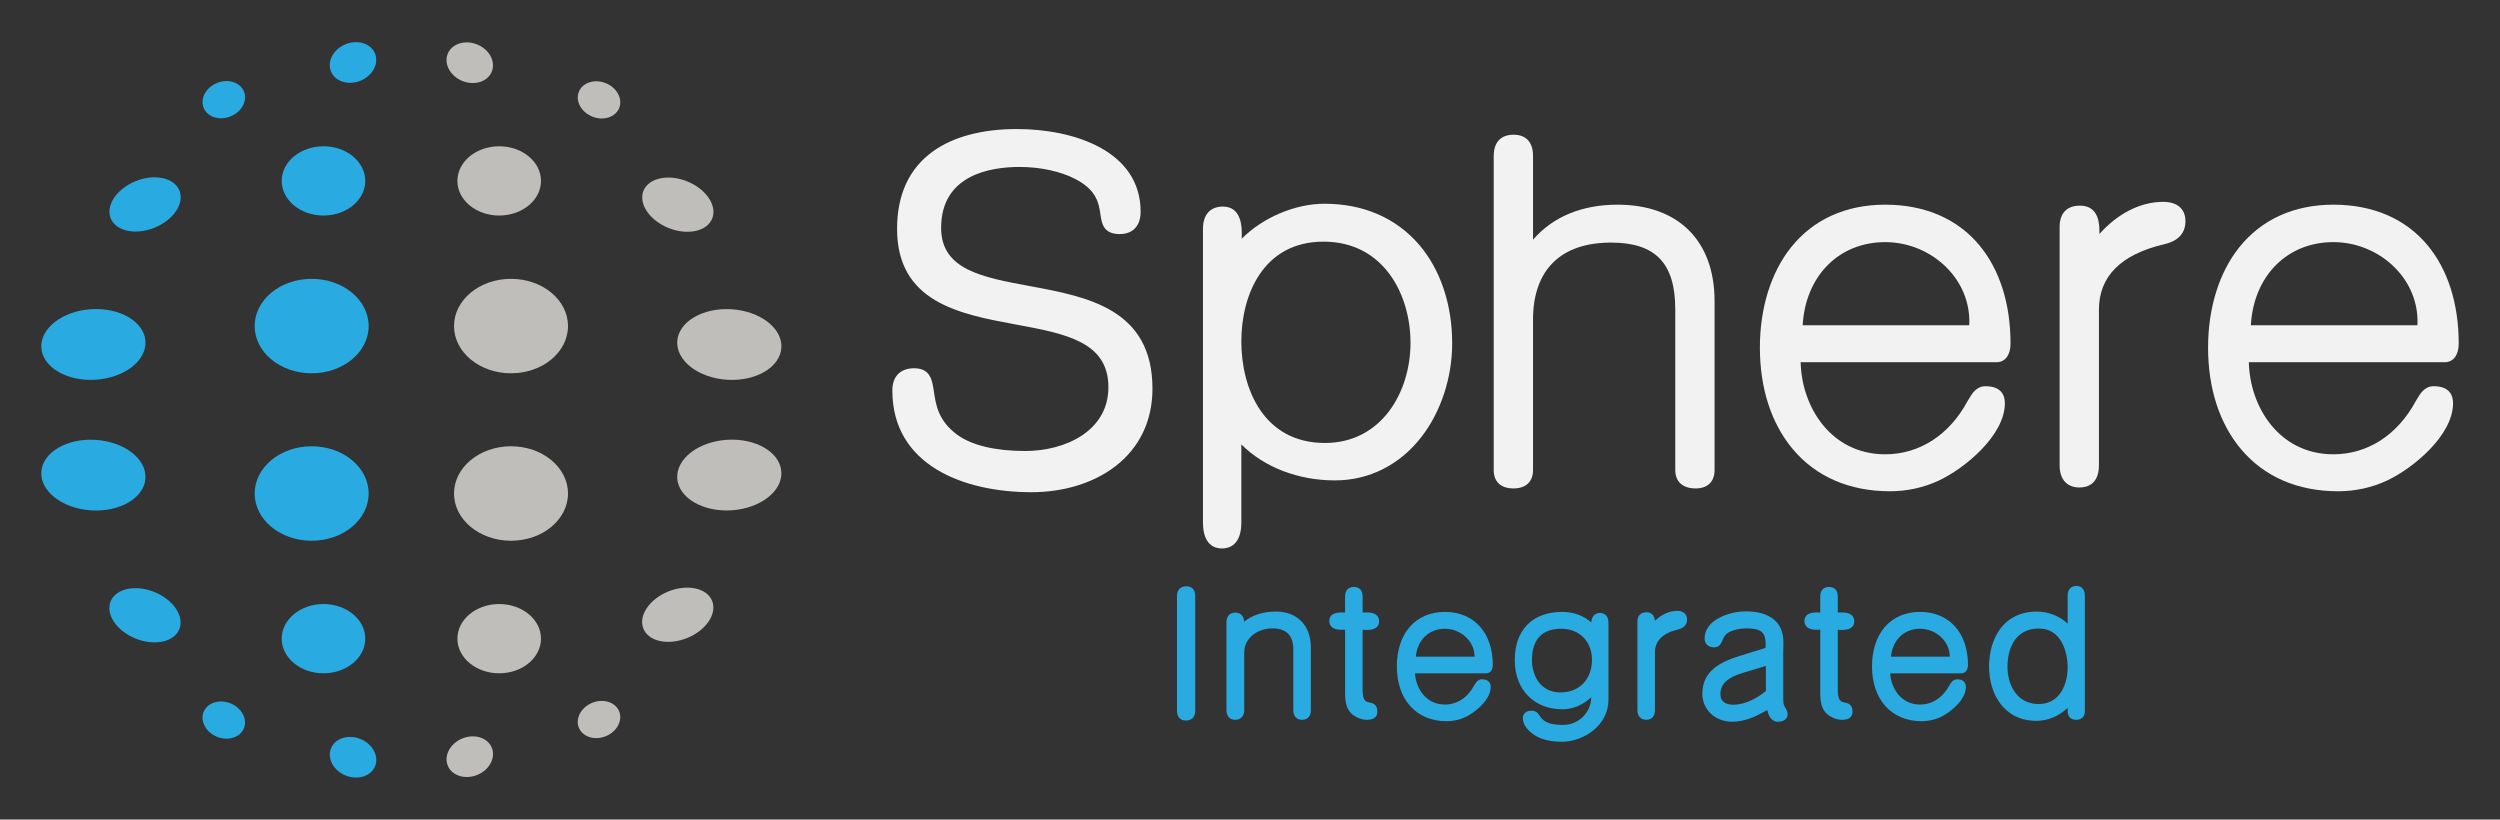 <?xml version="1.0" encoding="iso-8859-1"?>
<!-- Generator: Adobe Illustrator 28.0.0, SVG Export Plug-In . SVG Version: 6.00 Build 0)  -->
<svg version="1.1" id="Layer_1" xmlns="http://www.w3.org/2000/svg" xmlns:xlink="http://www.w3.org/1999/xlink" x="0px" y="0px"
	 viewBox="0 0 400 131.13" style="enable-background:new 0 0 400 131.13;" xml:space="preserve">
<rect x="0" y="0" width="400" height="131.13" fill="#333333" stroke="none"/>
<g>
	<g>
		<g>
			<g>
				<path style="fill:#FFFFFF;" d="M146.262,59.61c4.311,0,0.303,5.976,6.505,10.514c3.026,2.194,7.564,2.723,11.271,2.723
					c6.505,0,13.994-3.328,13.994-10.892c0-16.717-33.812-4.16-33.812-25.34c0-11.195,8.396-15.28,18.457-15.28
					c7.867,0,19.138,2.799,19.138,12.557c0,1.74-0.832,2.874-2.648,2.874c-4.463,0,0.076-5.144-6.732-8.699
					c-2.723-1.437-6.278-2.042-9.304-2.042c-6.808,0-13.237,2.572-13.237,10.439c0,15.885,33.812,3.253,33.812,25.719
					c0,10.59-9.001,15.885-18.684,15.885c-9.909,0-21.558-3.707-21.558-15.582C143.463,60.669,144.37,59.61,146.262,59.61z"/>
			</g>
			<g>
				<path style="fill:#FFFFFF;" d="M193.161,36.614c0-1.664,0.681-2.874,2.496-2.874c2.118,0,2.345,2.118,2.345,3.782
					c0,0.832-0.076,1.664-0.076,2.572c3.101-4.085,8.85-6.808,13.994-6.808c12.632,0,19.743,9.607,19.743,21.634
					c0,10.439-6.656,21.256-18.079,21.256c-5.9,0-11.952-2.194-15.658-6.884v14.297c0,1.588-0.378,3.479-2.421,3.479
					c-1.967,0-2.345-1.891-2.345-3.479V36.614z M197.926,54.617c0,8.699,4.387,16.944,14.07,16.944
					c9.229,0,14.372-8.245,14.372-16.717c0-8.699-5.144-16.868-14.599-16.868C202.238,37.976,197.926,45.994,197.926,54.617z"/>
			</g>
			<g>
				<path style="fill:#FFFFFF;" d="M239.682,75.192V24.965c0-1.664,0.681-2.723,2.496-2.723c1.74,0,2.42,1.059,2.42,2.723v15.431
					c3.253-4.917,8.472-6.959,14.221-6.959c9.304,0,14.826,5.446,14.826,14.75v27.004c0,1.513-0.832,2.269-2.345,2.269
					c-1.589,0-2.572-0.681-2.572-2.269V49.474c0-7.564-3.253-11.346-10.968-11.346c-8.396,0-13.162,4.69-13.162,13.011v24.054
					c0,1.589-0.908,2.269-2.42,2.269C240.589,77.461,239.682,76.781,239.682,75.192z"/>
			</g>
			<g>
				<path style="fill:#FFFFFF;" d="M282.269,55.601c0-12.027,6.43-22.163,19.365-22.163c12.935,0,19.365,9.455,19.365,21.558
					c0,0.908-0.303,2.269-1.513,2.269h-32.073v0.303c0,8.245,5.446,15.809,14.221,15.809c6.051,0,10.968-3.631,13.767-8.85
					c0.529-0.832,1.059-2.042,2.269-2.042c1.437,0,2.421,0.454,2.421,2.042c0,4.841-6.354,9.985-10.288,11.8
					c-2.345,1.059-4.841,1.589-7.413,1.589C289.153,77.915,282.269,68.006,282.269,55.601z M287.715,52.726h27.988l0.076-1.059
					c0.151-7.716-6.656-13.616-14.145-13.616C293.162,38.052,287.867,44.557,287.715,52.726z"/>
			</g>
			<g>
				<path style="fill:#FFFFFF;" d="M330.227,74.436V36.312c0-1.74,0.756-2.723,2.572-2.723c2.118,0,2.42,1.74,2.42,3.48
					c0,0.832-0.076,1.588-0.076,2.421c2.572-3.555,6.43-6.505,10.968-6.505c1.664,0,2.874,0.681,2.874,2.421
					c0,1.891-1.362,2.648-2.95,3.026c-5.749,1.362-10.893,4.463-10.893,11.12v24.887c0,1.664-0.605,2.874-2.421,2.874
					C330.908,77.31,330.227,76.1,330.227,74.436z"/>
			</g>
			<g>
				<path style="fill:#FFFFFF;" d="M353.979,55.601c0-12.027,6.43-22.163,19.365-22.163s19.365,9.455,19.365,21.558
					c0,0.908-0.303,2.269-1.513,2.269h-32.073v0.303c0,8.245,5.446,15.809,14.221,15.809c6.052,0,10.968-3.631,13.767-8.85
					c0.529-0.832,1.059-2.042,2.269-2.042c1.437,0,2.421,0.454,2.421,2.042c0,4.841-6.354,9.985-10.288,11.8
					c-2.345,1.059-4.841,1.589-7.413,1.589C360.863,77.915,353.979,68.006,353.979,55.601z M359.426,52.726h27.988l0.076-1.059
					c0.151-7.716-6.656-13.616-14.145-13.616C364.872,38.052,359.577,44.557,359.426,52.726z"/>
			</g>
		</g>
		<g>
			<g>
				<path style="fill:#F2F2F2;" d="M165.021,78.753c-10.754,0-22.245-4.274-22.245-16.269c0-2.263,1.271-3.561,3.486-3.561
					c2.615,0,2.895,1.913,3.167,3.763c0.304,2.068,0.681,4.643,3.744,6.884c2.337,1.694,6.095,2.59,10.865,2.59
					c6.409,0,13.307-3.194,13.307-10.206c0-7.293-6.881-8.567-14.848-10.042c-8.889-1.646-18.965-3.511-18.965-15.298
					c0-5.478,1.931-9.648,5.741-12.395c3.24-2.336,7.875-3.572,13.403-3.572c9.145,0,19.825,3.468,19.825,13.244
					c0,2.23-1.246,3.561-3.334,3.561c-2.634,0-2.882-1.684-3.101-3.17c-0.252-1.711-0.565-3.84-3.949-5.607
					c-2.366-1.249-5.641-1.964-8.986-1.964c-4.687,0-12.551,1.267-12.551,9.752c0,6.685,6.561,7.899,14.158,9.305
					c9.213,1.705,19.655,3.638,19.655,16.413c0,5.158-2.068,9.466-5.981,12.459C174.945,77.293,170.189,78.753,165.021,78.753z
					 M146.262,60.297c-1.441,0-2.112,0.695-2.112,2.188c0,5.14,2.261,9.06,6.721,11.651c3.602,2.093,8.628,3.245,14.15,3.245
					c8.958,0,17.997-4.699,17.997-15.198c0-11.633-9.421-13.376-18.531-15.063c-3.915-0.725-7.613-1.409-10.425-2.867
					c-3.268-1.694-4.856-4.242-4.856-7.789c0-7.07,5.075-11.126,13.924-11.126c3.562,0,7.07,0.773,9.625,2.122
					c4.002,2.09,4.404,4.818,4.67,6.623c0.22,1.493,0.294,1.997,1.742,1.997c0.485,0,1.961,0,1.961-2.188
					c0-8.761-9.939-11.87-18.451-11.87c-6.637,0-17.77,1.896-17.77,14.593c0,10.644,9.07,12.324,17.841,13.947
					c7.852,1.454,15.971,2.957,15.971,11.393c0,3.686-1.682,6.749-4.865,8.855c-2.615,1.731-6.193,2.724-9.816,2.724
					c-5.134,0-9.062-0.96-11.674-2.854c-3.53-2.583-3.972-5.595-4.295-7.795C147.774,60.876,147.629,60.297,146.262,60.297z"/>
			</g>
			<g>
				<path style="fill:#F2F2F2;" d="M195.506,87.755c-1.132,0-3.032-0.541-3.032-4.166V36.614c0-2.263,1.16-3.561,3.183-3.561
					c3.032,0,3.032,3.364,3.032,4.469c0,0.224-0.005,0.448-0.013,0.671c3.338-3.359,8.515-5.594,13.245-5.594
					c6.217,0,11.448,2.264,15.129,6.546c3.418,3.976,5.3,9.579,5.3,15.775c0,5.472-1.786,10.925-4.899,14.962
					c-3.472,4.502-8.396,6.981-13.866,6.981c-5.896,0-11.353-2.127-14.971-5.765v12.491
					C198.613,87.214,196.666,87.755,195.506,87.755z M195.657,34.427c-0.842,0-1.81,0.249-1.81,2.188v46.974
					c0,2.793,1.205,2.793,1.658,2.793c0.474,0,1.734,0,1.734-2.793V67.315l1.226,1.551c3.277,4.147,8.93,6.623,15.119,6.623
					c10.887,0,17.392-10.458,17.392-20.569c0-12.529-7.658-20.947-19.056-20.947c-4.995,0-10.525,2.688-13.447,6.536l-1.234,1.625
					v-2.04c0-0.479,0.02-0.933,0.04-1.372c0.018-0.415,0.036-0.808,0.036-1.2C197.315,34.802,196.518,34.427,195.657,34.427z
					 M211.996,72.248c-4.708,0-8.588-1.899-11.22-5.491c-2.281-3.113-3.537-7.424-3.537-12.14c0-4.664,1.236-8.913,3.481-11.962
					c2.585-3.511,6.405-5.367,11.048-5.367c4.645,0,8.582,1.879,11.385,5.434c2.516,3.191,3.901,7.495,3.901,12.122
					c0,4.519-1.375,8.766-3.871,11.959C220.399,70.365,216.53,72.248,211.996,72.248z M211.769,38.663
					c-9.71,0-13.156,8.595-13.156,15.955c0,7.5,3.505,16.257,13.383,16.257c8.985,0,13.685-8.064,13.685-16.03
					C225.681,47.051,221.328,38.663,211.769,38.663z"/>
			</g>
			<g>
				<path style="fill:#F2F2F2;" d="M271.301,78.148c-2.071,0-3.259-1.078-3.259-2.956V49.474c0-7.372-3.171-10.66-10.282-10.66
					c-8.045,0-12.475,4.377-12.475,12.324v24.054c0,1.879-1.133,2.956-3.107,2.956c-2.053,0-3.183-1.05-3.183-2.956V24.965
					c0-2.199,1.13-3.41,3.183-3.41c2.004,0,3.107,1.211,3.107,3.41v13.388c3.176-3.674,7.811-5.603,13.534-5.603
					c9.714,0,15.513,5.771,15.513,15.437v27.004C274.332,77.071,273.227,78.148,271.301,78.148z M257.76,37.44
					c4.043,0,6.947,0.999,8.878,3.053c1.869,1.988,2.777,4.925,2.777,8.98v25.719c0,0.783,0.224,1.582,1.885,1.582
					c1.162,0,1.658-0.473,1.658-1.582V48.188c0-8.938-5.154-14.064-14.139-14.064c-4.219,0-10.011,1.154-13.648,6.651l-1.26,1.904
					V24.965c0-1.79-0.833-2.036-1.734-2.036c-1.285,0-1.809,0.59-1.809,2.036v50.227c0,0.822,0.219,1.582,1.809,1.582
					c1.231,0,1.734-0.459,1.734-1.582V51.138C243.912,42.433,248.959,37.44,257.76,37.44z"/>
			</g>
			<g>
				<path style="fill:#F2F2F2;" d="M302.39,78.602c-6.472,0-11.85-2.334-15.551-6.751c-3.439-4.104-5.257-9.723-5.257-16.251
					c0-6.308,1.769-11.998,4.982-16.021c3.568-4.468,8.779-6.83,15.07-6.83c6.323,0,11.531,2.244,15.061,6.488
					c3.265,3.925,4.99,9.374,4.99,15.757c0,1.796-0.863,2.956-2.2,2.956h-31.381c0.163,7.216,4.892,14.738,13.53,14.738
					c5.472,0,10.269-3.094,13.162-8.488l0.026-0.044c0.07-0.11,0.14-0.228,0.213-0.348c0.508-0.849,1.205-2.013,2.636-2.013
					c2.568,0,3.107,1.484,3.107,2.729c0,5.111-6.377,10.435-10.686,12.424C307.662,78.047,305.073,78.602,302.39,78.602z
					 M301.634,34.124c-13.786,0-18.678,11.569-18.678,21.477c0,13.138,7.628,21.628,19.434,21.628c2.487,0,4.886-0.514,7.13-1.528
					c4.141-1.911,9.883-6.859,9.883-11.174c0-0.879-0.276-1.356-1.734-1.356c-0.608,0-0.972,0.532-1.458,1.344
					c-0.074,0.123-0.146,0.244-0.218,0.358c-3.095,5.755-8.462,9.19-14.36,9.19c-9.683,0-14.908-8.499-14.908-16.496v-0.989h32.759
					c0.786,0,0.826-1.318,0.826-1.582C320.311,42.122,313.154,34.124,301.634,34.124z M316.343,53.413h-29.327l0.013-0.7
					c0.167-9.037,6.173-15.349,14.605-15.349c4.072,0,8.04,1.664,10.885,4.566c2.616,2.668,4.018,6.131,3.947,9.75l-0.002,0.035
					L316.343,53.413z M288.428,52.039h26.636l0.029-0.403c0.059-3.241-1.203-6.346-3.555-8.744c-2.589-2.64-6.198-4.154-9.904-4.154
					C294.214,38.738,288.867,44.172,288.428,52.039z"/>
			</g>
			<g>
				<path style="fill:#F2F2F2;" d="M332.723,77.997c-2.023,0-3.183-1.298-3.183-3.561V36.312c0-2.199,1.157-3.41,3.259-3.41
					c3.107,0,3.107,3.136,3.107,4.166c0,0.128-0.002,0.255-0.005,0.38c2.936-3.297,6.573-5.151,10.21-5.151
					c2.263,0,3.561,1.133,3.561,3.107c0,2.866-2.618,3.489-3.478,3.694c-6.878,1.629-10.365,5.145-10.365,10.451v24.887
					C335.831,77.534,333.884,77.997,332.723,77.997z M332.799,34.275c-1.339,0-1.885,0.59-1.885,2.036v38.124
					c0,1.939,0.967,2.188,1.809,2.188c0.857,0,1.734-0.26,1.734-2.188V49.549c0-5.942,3.949-10.018,11.421-11.788
					c1.697-0.404,2.422-1.109,2.422-2.357c0-0.474,0-1.734-2.188-1.734c-3.757,0-7.552,2.268-10.412,6.221l-1.243,1.719v-2.121
					c0-0.433,0.02-0.845,0.039-1.243c0.019-0.4,0.037-0.778,0.037-1.177C334.533,34.732,333.897,34.275,332.799,34.275z"/>
			</g>
			<g>
				<path style="fill:#F2F2F2;" d="M374.1,78.602c-6.472,0-11.85-2.334-15.551-6.751c-3.439-4.104-5.257-9.723-5.257-16.251
					c0-6.308,1.769-11.998,4.982-16.021c3.568-4.468,8.779-6.83,15.07-6.83c6.323,0,11.531,2.244,15.061,6.488
					c3.265,3.925,4.99,9.374,4.99,15.757c0,1.796-0.863,2.956-2.2,2.956h-31.381c0.163,7.216,4.892,14.738,13.53,14.738
					c5.472,0,10.269-3.094,13.162-8.488l0.026-0.044c0.07-0.11,0.14-0.228,0.213-0.348c0.508-0.849,1.205-2.013,2.636-2.013
					c2.568,0,3.107,1.484,3.107,2.729c0,5.111-6.377,10.435-10.686,12.424C379.373,78.047,376.784,78.602,374.1,78.602z
					 M373.344,34.124c-13.786,0-18.678,11.569-18.678,21.477c0,13.138,7.628,21.628,19.434,21.628c2.487,0,4.886-0.514,7.13-1.528
					c4.141-1.911,9.883-6.859,9.883-11.174c0-0.879-0.276-1.356-1.734-1.356c-0.608,0-0.972,0.532-1.458,1.344
					c-0.074,0.123-0.146,0.244-0.218,0.358c-3.095,5.755-8.462,9.19-14.36,9.19c-9.683,0-14.908-8.499-14.908-16.496v-0.989h32.759
					c0.786,0,0.826-1.318,0.826-1.582C392.022,42.122,384.865,34.124,373.344,34.124z M388.053,53.413h-29.327l0.013-0.7
					c0.167-9.037,6.173-15.349,14.605-15.349c4.072,0,8.04,1.664,10.885,4.566c2.616,2.668,4.018,6.131,3.947,9.75l-0.002,0.035
					L388.053,53.413z M360.138,52.039h26.636l0.029-0.403c0.059-3.241-1.203-6.346-3.555-8.744c-2.589-2.64-6.198-4.154-9.904-4.154
					C365.924,38.738,360.578,44.172,360.138,52.039z"/>
			</g>
		</g>
		<g>
			<g>
				<path style="fill:#F2F2F2;" d="M146.262,59.61c4.311,0,0.303,5.976,6.505,10.514c3.026,2.194,7.564,2.723,11.271,2.723
					c6.505,0,13.994-3.328,13.994-10.892c0-16.717-33.812-4.16-33.812-25.34c0-11.195,8.396-15.28,18.457-15.28
					c7.867,0,19.138,2.799,19.138,12.557c0,1.74-0.832,2.874-2.648,2.874c-4.463,0,0.076-5.144-6.732-8.699
					c-2.723-1.437-6.278-2.042-9.304-2.042c-6.808,0-13.237,2.572-13.237,10.439c0,15.885,33.812,3.253,33.812,25.719
					c0,10.59-9.001,15.885-18.684,15.885c-9.909,0-21.558-3.707-21.558-15.582C143.463,60.669,144.37,59.61,146.262,59.61z"/>
			</g>
			<g>
				<path style="fill:#F2F2F2;" d="M193.161,36.614c0-1.664,0.681-2.874,2.496-2.874c2.118,0,2.345,2.118,2.345,3.782
					c0,0.832-0.076,1.664-0.076,2.572c3.101-4.085,8.85-6.808,13.994-6.808c12.632,0,19.743,9.607,19.743,21.634
					c0,10.439-6.656,21.256-18.079,21.256c-5.9,0-11.952-2.194-15.658-6.884v14.297c0,1.588-0.378,3.479-2.421,3.479
					c-1.967,0-2.345-1.891-2.345-3.479V36.614z M197.926,54.617c0,8.699,4.387,16.944,14.07,16.944
					c9.229,0,14.372-8.245,14.372-16.717c0-8.699-5.144-16.868-14.599-16.868C202.238,37.976,197.926,45.994,197.926,54.617z"/>
			</g>
			<g>
				<path style="fill:#F2F2F2;" d="M239.682,75.192V24.965c0-1.664,0.681-2.723,2.496-2.723c1.74,0,2.42,1.059,2.42,2.723v15.431
					c3.253-4.917,8.472-6.959,14.221-6.959c9.304,0,14.826,5.446,14.826,14.75v27.004c0,1.513-0.832,2.269-2.345,2.269
					c-1.589,0-2.572-0.681-2.572-2.269V49.474c0-7.564-3.253-11.346-10.968-11.346c-8.396,0-13.162,4.69-13.162,13.011v24.054
					c0,1.589-0.908,2.269-2.42,2.269C240.589,77.461,239.682,76.781,239.682,75.192z"/>
			</g>
			<g>
				<path style="fill:#F2F2F2;" d="M282.269,55.601c0-12.027,6.43-22.163,19.365-22.163c12.935,0,19.365,9.455,19.365,21.558
					c0,0.908-0.303,2.269-1.513,2.269h-32.073v0.303c0,8.245,5.446,15.809,14.221,15.809c6.051,0,10.968-3.631,13.767-8.85
					c0.529-0.832,1.059-2.042,2.269-2.042c1.437,0,2.421,0.454,2.421,2.042c0,4.841-6.354,9.985-10.288,11.8
					c-2.345,1.059-4.841,1.589-7.413,1.589C289.153,77.915,282.269,68.006,282.269,55.601z M287.715,52.726h27.988l0.076-1.059
					c0.151-7.716-6.656-13.616-14.145-13.616C293.162,38.052,287.867,44.557,287.715,52.726z"/>
			</g>
			<g>
				<path style="fill:#F2F2F2;" d="M330.227,74.436V36.312c0-1.74,0.756-2.723,2.572-2.723c2.118,0,2.42,1.74,2.42,3.48
					c0,0.832-0.076,1.588-0.076,2.421c2.572-3.555,6.43-6.505,10.968-6.505c1.664,0,2.874,0.681,2.874,2.421
					c0,1.891-1.362,2.648-2.95,3.026c-5.749,1.362-10.893,4.463-10.893,11.12v24.887c0,1.664-0.605,2.874-2.421,2.874
					C330.908,77.31,330.227,76.1,330.227,74.436z"/>
			</g>
			<g>
				<path style="fill:#F2F2F2;" d="M353.979,55.601c0-12.027,6.43-22.163,19.365-22.163s19.365,9.455,19.365,21.558
					c0,0.908-0.303,2.269-1.513,2.269h-32.073v0.303c0,8.245,5.446,15.809,14.221,15.809c6.052,0,10.968-3.631,13.767-8.85
					c0.529-0.832,1.059-2.042,2.269-2.042c1.437,0,2.421,0.454,2.421,2.042c0,4.841-6.354,9.985-10.288,11.8
					c-2.345,1.059-4.841,1.589-7.413,1.589C360.863,77.915,353.979,68.006,353.979,55.601z M359.426,52.726h27.988l0.076-1.059
					c0.151-7.716-6.656-13.616-14.145-13.616C364.872,38.052,359.577,44.557,359.426,52.726z"/>
			</g>
		</g>
	</g>
	<g>
		<g>
			<g>
				<path style="fill:#29ABE2;" d="M188.809,95.335c0-0.674,0.337-1.039,1.011-1.039c0.674,0,0.926,0.421,0.926,1.039v18.416
					c0,0.674-0.337,1.039-1.011,1.039c-0.674,0-0.926-0.421-0.926-1.039V95.335z"/>
			</g>
			<g>
				<path style="fill:#29ABE2;" d="M197.652,98.508c0.814,0,0.955,0.674,0.955,1.319c0,0.309-0.028,0.618-0.056,0.927
					c1.291-1.797,3.509-2.414,5.615-2.414c3.2,0,5.081,2.106,5.081,5.222v10.078c0,0.59-0.253,1.039-0.898,1.039
					c-0.674,0-0.926-0.421-0.926-1.039v-9.742c0-2.471-1.348-3.846-3.846-3.846c-2.555,0-4.997,1.656-4.997,4.408v9.18
					c0,0.618-0.281,1.039-0.954,1.039c-0.646,0-0.898-0.449-0.898-1.039V99.547C196.726,98.929,196.978,98.508,197.652,98.508z"/>
			</g>
			<g>
				<path style="fill:#29ABE2;" d="M213.178,99.35c0-0.786,0.842-0.87,1.432-0.87c0.365,0,0.73,0.028,1.095,0.056V95.42
					c0-0.618,0.253-1.011,0.927-1.011c0.646,0,0.898,0.393,0.898,1.011v3.116c0.393-0.028,0.786-0.056,1.179-0.056
					c0.646,0,1.46,0.112,1.46,0.927s-0.87,0.898-1.46,0.898c-0.393,0-0.786-0.056-1.179-0.056v10.079
					c0,3.818,2.358,1.628,2.358,3.509c0,0.702-0.533,0.842-1.151,0.842c-0.421,0-0.87-0.084-1.263-0.281
					c-1.853-0.786-1.769-2.471-1.769-4.183v-9.966c-0.365,0-0.73,0.028-1.095,0.028C213.936,100.276,213.178,100.164,213.178,99.35z
					"/>
			</g>
			<g>
				<path style="fill:#29ABE2;" d="M223.986,106.621c0-4.464,2.386-8.226,7.187-8.226c4.801,0,7.187,3.509,7.187,8.001
					c0,0.337-0.112,0.842-0.561,0.842h-11.903v0.112c0,3.06,2.021,5.868,5.278,5.868c2.246,0,4.071-1.348,5.109-3.285
					c0.197-0.309,0.393-0.758,0.842-0.758c0.533,0,0.898,0.168,0.898,0.758c0,1.797-2.358,3.706-3.818,4.38
					c-0.87,0.393-1.797,0.59-2.751,0.59C226.541,114.903,223.986,111.225,223.986,106.621z M226.008,105.554h10.387l0.028-0.393
					c0.056-2.864-2.47-5.053-5.25-5.053C228.029,100.108,226.064,102.522,226.008,105.554z"/>
			</g>
			<g>
				<path style="fill:#29ABE2;" d="M249.955,98.395c1.993,0,3.958,0.814,5.138,2.499c0-0.337-0.028-0.646-0.028-0.955
					c0-0.646,0.14-1.376,0.955-1.376c0.646,0,0.842,0.505,0.842,1.067v12.353c0,3.622-3.565,6.204-6.99,6.204
					c-1.572,0-3.313-0.281-4.548-1.32c-0.59-0.505-1.179-1.151-1.179-1.965c0-0.533,0.449-0.702,0.898-0.702
					c0.534,0,0.674,0.253,0.927,0.646c0.927,1.46,2.583,1.628,4.155,1.628c2.723,0,4.969-2.218,4.969-4.969v-1.179
					c-1.263,1.544-3.06,2.667-5.11,2.667c-4.435,0-7.131-3.032-7.131-7.383C242.853,101.119,245.379,98.395,249.955,98.395z
					 M249.675,111.281c3.369,0,5.531-2.386,5.531-5.727c0-3.172-2.218-5.446-5.39-5.446c-3.481,0-5.194,2.105-5.194,5.474
					C244.621,108.642,246.39,111.281,249.675,111.281z"/>
			</g>
			<g>
				<path style="fill:#29ABE2;" d="M262.477,113.611V99.462c0-0.646,0.281-1.011,0.954-1.011c0.786,0,0.898,0.646,0.898,1.291
					c0,0.309-0.028,0.59-0.028,0.898c0.955-1.319,2.386-2.414,4.071-2.414c0.618,0,1.067,0.253,1.067,0.898
					c0,0.702-0.506,0.983-1.095,1.123c-2.134,0.505-4.043,1.656-4.043,4.127v9.236c0,0.618-0.225,1.067-0.898,1.067
					C262.729,114.678,262.477,114.229,262.477,113.611z"/>
			</g>
			<g>
				<path style="fill:#29ABE2;" d="M278.76,105.33l4.183-1.291c0.028-0.309,0.056-0.59,0.056-0.898c0-2.527-1.291-3.088-3.593-3.088
					c-0.927,0-1.937,0.169-2.779,0.561c-1.881,0.87-1.207,2.471-2.386,2.471c-0.618,0-1.011-0.309-1.011-0.954
					c0-2.723,3.93-3.818,6.092-3.818c2.976,0,5.53,1.067,5.53,4.435c0,0.87-0.056,1.769-0.028,2.639v5.895
					c0,0.506-0.028,1.292,0.168,1.769c0.169,0.421,0.534,0.758,0.534,1.235c0,0.561-0.589,0.702-1.039,0.702
					c-1.039,0-1.263-1.348-1.348-2.162c-1.853,1.067-3.79,2.162-5.98,2.162c-2.302,0-4.295-1.6-4.295-3.986
					C272.864,107.463,275.896,106.2,278.76,105.33z M274.773,111.057c0,1.572,1.179,2.19,2.583,2.19
					c2.021,0,4.211-1.151,5.671-2.471v-4.885l-4.38,1.32C276.711,107.8,274.773,108.783,274.773,111.057z"/>
			</g>
			<g>
				<path style="fill:#29ABE2;" d="M289.204,99.35c0-0.786,0.842-0.87,1.432-0.87c0.365,0,0.73,0.028,1.095,0.056V95.42
					c0-0.618,0.253-1.011,0.927-1.011c0.646,0,0.898,0.393,0.898,1.011v3.116c0.393-0.028,0.786-0.056,1.179-0.056
					c0.646,0,1.46,0.112,1.46,0.927s-0.87,0.898-1.46,0.898c-0.393,0-0.786-0.056-1.179-0.056v10.079
					c0,3.818,2.358,1.628,2.358,3.509c0,0.702-0.533,0.842-1.151,0.842c-0.421,0-0.87-0.084-1.263-0.281
					c-1.853-0.786-1.769-2.471-1.769-4.183v-9.966c-0.365,0-0.73,0.028-1.095,0.028C289.962,100.276,289.204,100.164,289.204,99.35z
					"/>
			</g>
			<g>
				<path style="fill:#29ABE2;" d="M300.013,106.621c0-4.464,2.386-8.226,7.187-8.226c4.801,0,7.187,3.509,7.187,8.001
					c0,0.337-0.112,0.842-0.561,0.842h-11.903v0.112c0,3.06,2.021,5.868,5.278,5.868c2.246,0,4.071-1.348,5.109-3.285
					c0.197-0.309,0.393-0.758,0.842-0.758c0.533,0,0.898,0.168,0.898,0.758c0,1.797-2.358,3.706-3.818,4.38
					c-0.87,0.393-1.797,0.59-2.751,0.59C302.567,114.903,300.013,111.225,300.013,106.621z M302.034,105.554h10.387l0.028-0.393
					c0.056-2.864-2.47-5.053-5.25-5.053C304.055,100.108,302.09,102.522,302.034,105.554z"/>
			</g>
			<g>
				<path style="fill:#29ABE2;" d="M325.813,98.339c2.105,0,4.408,0.983,5.502,2.864v-5.952c0-0.59,0.253-1.011,0.898-1.011
					s0.87,0.449,0.87,1.011v18.585c0,0.561-0.337,0.842-0.898,0.842c-0.561,0-0.87-0.281-0.87-0.842v-1.825
					c-1.319,1.684-3.313,2.835-5.474,2.835c-4.716,0-7.103-3.874-7.103-8.198C318.739,102.27,321.013,98.339,325.813,98.339z
					 M326.178,113.134c3.593,0,5.137-3.229,5.137-6.401c0-3.088-1.432-6.654-5.053-6.654c-3.902,0-5.559,3.004-5.559,6.569
					C320.704,109.99,322.5,113.134,326.178,113.134z"/>
			</g>
		</g>
		<g>
			<g>
				<path style="fill:#29ABE2;" d="M189.735,115.281c-0.887,0-1.417-0.572-1.417-1.529V95.335c0-0.958,0.561-1.529,1.501-1.529
					c0.887,0,1.417,0.572,1.417,1.529v18.416C191.236,114.709,190.675,115.281,189.735,115.281z M189.819,94.787
					c-0.345,0-0.52,0.085-0.52,0.548v18.416c0,0.509,0.181,0.548,0.436,0.548c0.345,0,0.52-0.085,0.52-0.548V95.335
					C190.255,94.826,190.075,94.787,189.819,94.787z"/>
			</g>
			<g>
				<path style="fill:#29ABE2;" d="M208.348,115.169c-0.887,0-1.417-0.572-1.417-1.529v-9.742c0-2.227-1.129-3.356-3.355-3.356
					c-2.185,0-4.507,1.373-4.507,3.917v9.18c0,0.943-0.554,1.529-1.445,1.529c-0.857,0-1.389-0.586-1.389-1.529V99.547
					c0-0.958,0.53-1.529,1.417-1.529c0.496,0,1.3,0.198,1.428,1.45c1.248-1.052,3.006-1.619,5.085-1.619
					c3.385,0,5.572,2.242,5.572,5.712v10.078C209.737,114.583,209.205,115.169,208.348,115.169z M203.576,99.561
					c2.756,0,4.337,1.581,4.337,4.337v9.742c0,0.509,0.181,0.548,0.436,0.548c0.162,0,0.408,0,0.408-0.548v-10.078
					c0-2.918-1.759-4.731-4.591-4.731c-1.355,0-3.834,0.287-5.216,2.21l-1.049,1.46l0.162-1.79c0.028-0.31,0.054-0.598,0.054-0.882
					c0-0.829-0.257-0.829-0.464-0.829c-0.255,0-0.436,0.039-0.436,0.548v14.093c0,0.548,0.245,0.548,0.408,0.548
					c0.254,0,0.464-0.041,0.464-0.548v-9.18C198.088,101.278,200.915,99.561,203.576,99.561z"/>
			</g>
			<g>
				<path style="fill:#29ABE2;" d="M218.736,115.169c-0.529,0-1.037-0.112-1.469-0.326c-2.061-0.883-2.058-2.76-2.054-4.416l0-0.213
					v-9.463c-0.013,0-0.025,0.001-0.038,0.001c-0.189,0.007-0.378,0.014-0.566,0.014c-1.589,0-1.922-0.771-1.922-1.417
					c0-0.621,0.334-1.361,1.922-1.361c0.203,0,0.405,0.008,0.604,0.02v-2.59c0-0.954,0.517-1.501,1.417-1.501
					c0.87,0,1.389,0.561,1.389,1.501v2.592c0.227-0.013,0.458-0.022,0.689-0.022c1.697,0,1.95,0.888,1.95,1.417
					c0,0.634-0.338,1.389-1.95,1.389c-0.214,0-0.423-0.015-0.625-0.029c-0.021-0.002-0.043-0.003-0.064-0.005v9.566
					c0,1.844,0.507,1.95,1.095,2.072c0.472,0.098,1.263,0.263,1.263,1.437C220.378,114.444,220.093,115.169,218.736,115.169z
					 M215.704,99.758h0.491l0,10.672c-0.004,1.792,0.065,2.92,1.47,3.516l0.028,0.013c0.295,0.148,0.666,0.229,1.044,0.229
					c0.661,0,0.661-0.163,0.661-0.352c0-0.377-0.027-0.382-0.482-0.477c-0.95-0.197-1.877-0.594-1.877-3.032V99.758h0.491
					c0.214,0,0.423,0.015,0.625,0.029c0.193,0.014,0.376,0.027,0.555,0.027c0.969,0,0.969-0.275,0.969-0.408
					c0-0.152,0-0.436-0.969-0.436c-0.376,0-0.749,0.027-1.144,0.055l-0.526,0.038V95.42c0-0.52-0.198-0.52-0.408-0.52
					c-0.271,0-0.436,0.035-0.436,0.52v3.646l-0.528-0.041c-0.366-0.028-0.711-0.055-1.057-0.055c-0.941,0-0.941,0.257-0.941,0.38
					c0,0.184,0,0.436,0.941,0.436c0.176,0,0.353-0.007,0.529-0.014C215.327,99.765,215.515,99.758,215.704,99.758z"/>
			</g>
			<g>
				<path style="fill:#29ABE2;" d="M231.454,115.393c-4.834,0-7.958-3.443-7.958-8.772c0-5.295,3.014-8.716,7.677-8.716
					c4.664,0,7.677,3.333,7.677,8.492c0,0.797-0.423,1.333-1.052,1.333h-11.401c0.154,2.489,1.816,4.999,4.776,4.999
					c1.941,0,3.646-1.103,4.677-3.026l0.019-0.032c0.025-0.039,0.05-0.081,0.076-0.124c0.193-0.322,0.516-0.861,1.181-0.861
					c1.254,0,1.389,0.873,1.389,1.248c0,2-2.448,4.061-4.103,4.825C233.477,115.18,232.484,115.393,231.454,115.393z
					 M231.173,98.886c-4.943,0-6.696,4.167-6.696,7.735c0,4.733,2.739,7.791,6.977,7.791c0.89,0,1.747-0.184,2.549-0.546
					c1.44-0.665,3.529-2.449,3.529-3.932c0-0.189,0-0.267-0.408-0.267c-0.101,0-0.204,0.159-0.339,0.384
					c-0.027,0.045-0.053,0.089-0.08,0.131c-1.191,2.209-3.258,3.528-5.533,3.528c-3.747,0-5.768-3.276-5.768-6.358v-0.603h12.391
					c0.029-0.041,0.074-0.168,0.074-0.351C237.869,102.766,236.11,98.886,231.173,98.886z M236.851,106.045h-11.344l0.009-0.5
					c0.065-3.49,2.39-5.928,5.656-5.928c1.574,0,3.108,0.643,4.208,1.765c1.016,1.036,1.56,2.381,1.532,3.788l-0.001,0.025
					L236.851,106.045z M226.526,105.064h9.407c-0.002-1.11-0.444-2.17-1.253-2.994c-0.917-0.935-2.195-1.471-3.507-1.471
					C228.631,100.599,226.778,102.41,226.526,105.064z"/>
			</g>
			<g>
				<path style="fill:#29ABE2;" d="M249.871,118.678c-2.095,0-3.731-0.483-4.864-1.435c-0.583-0.5-1.354-1.283-1.354-2.341
					c0-0.724,0.545-1.193,1.389-1.193c0.781,0,1.062,0.439,1.31,0.826l0.029,0.045c0.739,1.165,2.031,1.403,3.742,1.403
					c2.45,0,4.447-1.977,4.478-4.42c-1.351,1.246-2.955,1.92-4.619,1.92c-4.559,0-7.621-3.164-7.621-7.874
					c0-4.825,2.839-7.706,7.593-7.706c1.807,0,3.434,0.602,4.634,1.684c0.121-1.309,0.931-1.515,1.43-1.515
					c0.644,0,1.333,0.409,1.333,1.557v12.353C257.352,115.988,253.484,118.678,249.871,118.678z M245.042,114.691
					c-0.408,0-0.408,0.143-0.408,0.211c0,0.504,0.311,0.995,1.008,1.593c0.947,0.796,2.371,1.202,4.229,1.202
					c3.074,0,6.5-2.347,6.5-5.714V99.631c0-0.576-0.212-0.576-0.352-0.576c-0.185,0-0.464,0-0.464,0.885
					c0,0.144,0.007,0.288,0.013,0.435c0.007,0.168,0.015,0.34,0.015,0.52v1.556l-0.892-1.275c-1.019-1.455-2.745-2.289-4.736-2.289
					c-4.202,0-6.612,2.451-6.612,6.725c0,4.187,2.606,6.893,6.64,6.893c1.738,0,3.418-0.883,4.73-2.487l0.87-1.064v2.553
					c0,3.011-2.449,5.46-5.46,5.46c-1.761,0-3.534-0.225-4.569-1.856l-0.028-0.044C245.303,114.718,245.281,114.691,245.042,114.691
					z M249.675,111.772c-3.264,0-5.544-2.545-5.544-6.189c0-3.791,2.072-5.965,5.684-5.965c3.408,0,5.881,2.497,5.881,5.937
					C255.696,109.215,253.22,111.772,249.675,111.772z M249.815,100.599c-3.887,0-4.703,2.71-4.703,4.984
					c0,2.592,1.411,5.208,4.563,5.208c3.015,0,5.04-2.104,5.04-5.236C254.715,102.636,252.7,100.599,249.815,100.599z"/>
			</g>
			<g>
				<path style="fill:#29ABE2;" d="M263.403,115.169c-0.887,0-1.417-0.582-1.417-1.557V99.462c0-0.954,0.527-1.501,1.445-1.501
					c0.568,0,1.234,0.249,1.366,1.361c1.06-1.019,2.316-1.585,3.575-1.585c0.961,0,1.558,0.532,1.558,1.389
					c0,0.57-0.255,1.311-1.472,1.6c-2.433,0.576-3.666,1.804-3.666,3.65v9.236C264.792,114.587,264.273,115.169,263.403,115.169z
					 M263.431,98.942c-0.315,0-0.464,0.051-0.464,0.52v14.149c0,0.576,0.242,0.576,0.436,0.576c0.2,0,0.408,0,0.408-0.576v-9.236
					c0-2.327,1.528-3.919,4.42-4.604c0.662-0.158,0.717-0.405,0.717-0.646c0-0.172,0-0.408-0.576-0.408
					c-1.318,0-2.656,0.806-3.673,2.211l-0.888,1.227v-1.515c0-0.162,0.007-0.317,0.015-0.472c0.007-0.14,0.013-0.28,0.013-0.426
					C263.839,98.942,263.641,98.942,263.431,98.942z"/>
			</g>
			<g>
				<path style="fill:#29ABE2;" d="M284.487,115.478c-0.881,0-1.459-0.629-1.723-1.872c-1.658,0.94-3.513,1.872-5.604,1.872
					c-2.728,0-4.786-1.925-4.786-4.477c0-3.729,3-5.155,6.243-6.14l3.867-1.194c0.015-0.178,0.025-0.348,0.025-0.527
					c0-1.991-0.725-2.598-3.103-2.598c-0.946,0-1.859,0.183-2.572,0.515c-0.828,0.383-1.043,0.9-1.25,1.401
					c-0.196,0.471-0.464,1.116-1.343,1.116c-0.926,0-1.501-0.554-1.501-1.445c0-2.939,3.928-4.309,6.583-4.309
					c3.883,0,6.021,1.749,6.021,4.926c0,0.353-0.009,0.714-0.018,1.063c-0.013,0.517-0.027,1.051-0.01,1.56l0,5.911l-0.001,0.173
					c-0.003,0.428-0.006,1.074,0.132,1.409c0.047,0.116,0.118,0.233,0.194,0.358c0.168,0.276,0.377,0.618,0.377,1.064
					C286.016,115.01,285.416,115.478,284.487,115.478z M283.55,112.023l0.078,0.752c0.178,1.721,0.691,1.721,0.86,1.721
					c0.056,0,0.548-0.006,0.548-0.211c0-0.162-0.089-0.316-0.233-0.554c-0.089-0.146-0.19-0.312-0.265-0.499
					c-0.211-0.513-0.207-1.247-0.204-1.783l0.001-0.168v-5.895c-0.017-0.522-0.003-1.07,0.01-1.601
					c0.009-0.343,0.018-0.698,0.018-1.038c0-2.618-1.696-3.945-5.04-3.945c-1.953,0-5.602,0.976-5.602,3.327
					c0,0.294,0.085,0.464,0.52,0.464c0.193,0,0.231-0.014,0.437-0.511c0.227-0.546,0.57-1.371,1.743-1.914
					c0.838-0.391,1.899-0.607,2.985-0.607c2.121,0,4.084,0.434,4.084,3.579c0,0.306-0.025,0.578-0.051,0.867l-0.036,0.403
					l-4.499,1.389c-3.33,1.012-5.548,2.284-5.548,5.202c0,1.993,1.636,3.496,3.805,3.496c2.094,0,4.028-1.114,5.735-2.096
					L283.55,112.023z M277.356,113.737c-1.896,0-3.073-1.027-3.073-2.681c0-2.717,2.41-3.764,4.222-4.315l5.013-1.51v5.763
					l-0.162,0.146C281.967,112.396,279.661,113.737,277.356,113.737z M282.537,106.551l-3.747,1.129
					c-2.438,0.742-3.525,1.783-3.525,3.376c0,1.404,1.138,1.699,2.092,1.699c1.94,0,3.961-1.155,5.181-2.202V106.551z"/>
			</g>
			<g>
				<path style="fill:#29ABE2;" d="M294.762,115.169c-0.529,0-1.037-0.112-1.469-0.326c-2.061-0.883-2.058-2.76-2.054-4.416l0-0.213
					v-9.463c-0.013,0-0.025,0.001-0.038,0.001c-0.189,0.007-0.378,0.014-0.566,0.014c-1.589,0-1.922-0.771-1.922-1.417
					c0-0.621,0.333-1.361,1.922-1.361c0.203,0,0.405,0.008,0.604,0.02v-2.59c0-0.954,0.516-1.501,1.417-1.501
					c0.87,0,1.389,0.561,1.389,1.501v2.592c0.227-0.013,0.458-0.022,0.689-0.022c1.697,0,1.95,0.888,1.95,1.417
					c0,0.634-0.338,1.389-1.95,1.389c-0.214,0-0.423-0.015-0.625-0.029c-0.021-0.002-0.043-0.003-0.064-0.005v9.566
					c0,1.844,0.507,1.95,1.095,2.072c0.472,0.098,1.263,0.263,1.263,1.437C296.404,114.444,296.119,115.169,294.762,115.169z
					 M291.73,99.758h0.491l0,10.672c-0.004,1.792,0.066,2.92,1.47,3.516l0.028,0.013c0.295,0.148,0.666,0.229,1.044,0.229
					c0.661,0,0.661-0.163,0.661-0.352c0-0.377-0.027-0.382-0.482-0.477c-0.95-0.197-1.876-0.594-1.876-3.032V99.758h0.491
					c0.214,0,0.423,0.015,0.625,0.029c0.193,0.014,0.376,0.027,0.555,0.027c0.969,0,0.969-0.275,0.969-0.408
					c0-0.152,0-0.436-0.969-0.436c-0.375,0-0.749,0.027-1.144,0.055l-0.526,0.038V95.42c0-0.52-0.198-0.52-0.408-0.52
					c-0.271,0-0.436,0.035-0.436,0.52v3.646l-0.528-0.041c-0.366-0.028-0.711-0.055-1.057-0.055c-0.941,0-0.941,0.257-0.941,0.38
					c0,0.184,0,0.436,0.941,0.436c0.176,0,0.353-0.007,0.529-0.014C291.353,99.765,291.542,99.758,291.73,99.758z"/>
			</g>
			<g>
				<path style="fill:#29ABE2;" d="M307.48,115.393c-4.834,0-7.958-3.443-7.958-8.772c0-5.295,3.014-8.716,7.677-8.716
					c4.664,0,7.677,3.333,7.677,8.492c0,0.797-0.423,1.333-1.052,1.333h-11.401c0.154,2.489,1.816,4.999,4.776,4.999
					c1.941,0,3.646-1.103,4.677-3.026l0.019-0.032c0.025-0.039,0.05-0.081,0.076-0.124c0.193-0.322,0.516-0.861,1.181-0.861
					c1.254,0,1.389,0.873,1.389,1.248c0,2-2.448,4.061-4.103,4.825C309.504,115.18,308.51,115.393,307.48,115.393z M307.2,98.886
					c-4.943,0-6.696,4.167-6.696,7.735c0,4.733,2.739,7.791,6.977,7.791c0.89,0,1.747-0.184,2.549-0.546
					c1.44-0.665,3.529-2.449,3.529-3.932c0-0.189,0-0.267-0.408-0.267c-0.101,0-0.204,0.159-0.339,0.384
					c-0.027,0.045-0.053,0.089-0.08,0.131c-1.191,2.209-3.258,3.528-5.533,3.528c-3.747,0-5.768-3.276-5.768-6.358v-0.603h12.391
					c0.029-0.041,0.074-0.168,0.074-0.351C313.896,102.766,312.137,98.886,307.2,98.886z M312.878,106.045h-11.344l0.009-0.5
					c0.065-3.49,2.39-5.928,5.656-5.928c1.574,0,3.108,0.643,4.208,1.765c1.016,1.036,1.56,2.381,1.532,3.788l-0.001,0.025
					L312.878,106.045z M302.552,105.064h9.407c-0.002-1.11-0.444-2.17-1.253-2.994c-0.917-0.935-2.195-1.471-3.507-1.471
					C304.658,100.599,302.804,102.41,302.552,105.064z"/>
			</g>
			<g>
				<path style="fill:#29ABE2;" d="M325.841,115.337c-5.246,0-7.593-4.364-7.593-8.688c0-2.379,0.653-4.543,1.838-6.095
					c1.352-1.77,3.332-2.705,5.727-2.705c1.939,0,3.774,0.733,5.012,1.942v-4.54c0-0.926,0.532-1.501,1.389-1.501
					c0.839,0,1.361,0.575,1.361,1.501v18.585c0,0.822-0.532,1.333-1.389,1.333c-0.839,0-1.361-0.511-1.361-1.333v-0.565
					C329.421,114.581,327.63,115.337,325.841,115.337z M325.813,98.83c-4.86,0-6.584,4.212-6.584,7.819
					c0,3.836,2.044,7.707,6.612,7.707c1.888,0,3.79-0.99,5.088-2.647l0.877-1.119v3.247c0,0.259,0.057,0.352,0.38,0.352
					c0.378,0,0.408-0.146,0.408-0.352V95.251c0-0.52-0.21-0.52-0.38-0.52c-0.182,0-0.408,0-0.408,0.52v7.77l-0.914-1.571
					C329.838,99.64,327.582,98.83,325.813,98.83z M326.178,113.625c-4.098,0-5.965-3.616-5.965-6.976c0-4.355,2.318-7.06,6.049-7.06
					c3.83,0,5.544,3.588,5.544,7.144C331.806,110.164,330.066,113.625,326.178,113.625z M326.262,100.57
					c-4.703,0-5.068,4.653-5.068,6.079c0,2.984,1.541,5.995,4.984,5.995c3.43,0,4.647-3.184,4.647-5.91
					C330.825,104.444,329.864,100.57,326.262,100.57z"/>
			</g>
		</g>
		<g>
			<g>
				<path style="fill:#29ABE2;" d="M188.809,95.335c0-0.674,0.337-1.039,1.011-1.039c0.674,0,0.926,0.421,0.926,1.039v18.416
					c0,0.674-0.337,1.039-1.011,1.039c-0.674,0-0.926-0.421-0.926-1.039V95.335z"/>
			</g>
			<g>
				<path style="fill:#29ABE2;" d="M197.652,98.508c0.814,0,0.955,0.674,0.955,1.319c0,0.309-0.028,0.618-0.056,0.927
					c1.291-1.797,3.509-2.414,5.615-2.414c3.2,0,5.081,2.106,5.081,5.222v10.078c0,0.59-0.253,1.039-0.898,1.039
					c-0.674,0-0.926-0.421-0.926-1.039v-9.742c0-2.471-1.348-3.846-3.846-3.846c-2.555,0-4.997,1.656-4.997,4.408v9.18
					c0,0.618-0.281,1.039-0.954,1.039c-0.646,0-0.898-0.449-0.898-1.039V99.547C196.726,98.929,196.978,98.508,197.652,98.508z"/>
			</g>
			<g>
				<path style="fill:#29ABE2;" d="M213.178,99.35c0-0.786,0.842-0.87,1.432-0.87c0.365,0,0.73,0.028,1.095,0.056V95.42
					c0-0.618,0.253-1.011,0.927-1.011c0.646,0,0.898,0.393,0.898,1.011v3.116c0.393-0.028,0.786-0.056,1.179-0.056
					c0.646,0,1.46,0.112,1.46,0.927s-0.87,0.898-1.46,0.898c-0.393,0-0.786-0.056-1.179-0.056v10.079
					c0,3.818,2.358,1.628,2.358,3.509c0,0.702-0.533,0.842-1.151,0.842c-0.421,0-0.87-0.084-1.263-0.281
					c-1.853-0.786-1.769-2.471-1.769-4.183v-9.966c-0.365,0-0.73,0.028-1.095,0.028C213.936,100.276,213.178,100.164,213.178,99.35z
					"/>
			</g>
			<g>
				<path style="fill:#29ABE2;" d="M223.986,106.621c0-4.464,2.386-8.226,7.187-8.226c4.801,0,7.187,3.509,7.187,8.001
					c0,0.337-0.112,0.842-0.561,0.842h-11.903v0.112c0,3.06,2.021,5.868,5.278,5.868c2.246,0,4.071-1.348,5.109-3.285
					c0.197-0.309,0.393-0.758,0.842-0.758c0.533,0,0.898,0.168,0.898,0.758c0,1.797-2.358,3.706-3.818,4.38
					c-0.87,0.393-1.797,0.59-2.751,0.59C226.541,114.903,223.986,111.225,223.986,106.621z M226.008,105.554h10.387l0.028-0.393
					c0.056-2.864-2.47-5.053-5.25-5.053C228.029,100.108,226.064,102.522,226.008,105.554z"/>
			</g>
			<g>
				<path style="fill:#29ABE2;" d="M249.955,98.395c1.993,0,3.958,0.814,5.138,2.499c0-0.337-0.028-0.646-0.028-0.955
					c0-0.646,0.14-1.376,0.955-1.376c0.646,0,0.842,0.505,0.842,1.067v12.353c0,3.622-3.565,6.204-6.99,6.204
					c-1.572,0-3.313-0.281-4.548-1.32c-0.59-0.505-1.179-1.151-1.179-1.965c0-0.533,0.449-0.702,0.898-0.702
					c0.534,0,0.674,0.253,0.927,0.646c0.927,1.46,2.583,1.628,4.155,1.628c2.723,0,4.969-2.218,4.969-4.969v-1.179
					c-1.263,1.544-3.06,2.667-5.11,2.667c-4.435,0-7.131-3.032-7.131-7.383C242.853,101.119,245.379,98.395,249.955,98.395z
					 M249.675,111.281c3.369,0,5.531-2.386,5.531-5.727c0-3.172-2.218-5.446-5.39-5.446c-3.481,0-5.194,2.105-5.194,5.474
					C244.621,108.642,246.39,111.281,249.675,111.281z"/>
			</g>
			<g>
				<path style="fill:#29ABE2;" d="M262.477,113.611V99.462c0-0.646,0.281-1.011,0.954-1.011c0.786,0,0.898,0.646,0.898,1.291
					c0,0.309-0.028,0.59-0.028,0.898c0.955-1.319,2.386-2.414,4.071-2.414c0.618,0,1.067,0.253,1.067,0.898
					c0,0.702-0.506,0.983-1.095,1.123c-2.134,0.505-4.043,1.656-4.043,4.127v9.236c0,0.618-0.225,1.067-0.898,1.067
					C262.729,114.678,262.477,114.229,262.477,113.611z"/>
			</g>
			<g>
				<path style="fill:#29ABE2;" d="M278.76,105.33l4.183-1.291c0.028-0.309,0.056-0.59,0.056-0.898c0-2.527-1.291-3.088-3.593-3.088
					c-0.927,0-1.937,0.169-2.779,0.561c-1.881,0.87-1.207,2.471-2.386,2.471c-0.618,0-1.011-0.309-1.011-0.954
					c0-2.723,3.93-3.818,6.092-3.818c2.976,0,5.53,1.067,5.53,4.435c0,0.87-0.056,1.769-0.028,2.639v5.895
					c0,0.506-0.028,1.292,0.168,1.769c0.169,0.421,0.534,0.758,0.534,1.235c0,0.561-0.589,0.702-1.039,0.702
					c-1.039,0-1.263-1.348-1.348-2.162c-1.853,1.067-3.79,2.162-5.98,2.162c-2.302,0-4.295-1.6-4.295-3.986
					C272.864,107.463,275.896,106.2,278.76,105.33z M274.773,111.057c0,1.572,1.179,2.19,2.583,2.19
					c2.021,0,4.211-1.151,5.671-2.471v-4.885l-4.38,1.32C276.711,107.8,274.773,108.783,274.773,111.057z"/>
			</g>
			<g>
				<path style="fill:#29ABE2;" d="M289.204,99.35c0-0.786,0.842-0.87,1.432-0.87c0.365,0,0.73,0.028,1.095,0.056V95.42
					c0-0.618,0.253-1.011,0.927-1.011c0.646,0,0.898,0.393,0.898,1.011v3.116c0.393-0.028,0.786-0.056,1.179-0.056
					c0.646,0,1.46,0.112,1.46,0.927s-0.87,0.898-1.46,0.898c-0.393,0-0.786-0.056-1.179-0.056v10.079
					c0,3.818,2.358,1.628,2.358,3.509c0,0.702-0.533,0.842-1.151,0.842c-0.421,0-0.87-0.084-1.263-0.281
					c-1.853-0.786-1.769-2.471-1.769-4.183v-9.966c-0.365,0-0.73,0.028-1.095,0.028C289.962,100.276,289.204,100.164,289.204,99.35z
					"/>
			</g>
			<g>
				<path style="fill:#29ABE2;" d="M300.013,106.621c0-4.464,2.386-8.226,7.187-8.226c4.801,0,7.187,3.509,7.187,8.001
					c0,0.337-0.112,0.842-0.561,0.842h-11.903v0.112c0,3.06,2.021,5.868,5.278,5.868c2.246,0,4.071-1.348,5.109-3.285
					c0.197-0.309,0.393-0.758,0.842-0.758c0.533,0,0.898,0.168,0.898,0.758c0,1.797-2.358,3.706-3.818,4.38
					c-0.87,0.393-1.797,0.59-2.751,0.59C302.567,114.903,300.013,111.225,300.013,106.621z M302.034,105.554h10.387l0.028-0.393
					c0.056-2.864-2.47-5.053-5.25-5.053C304.055,100.108,302.09,102.522,302.034,105.554z"/>
			</g>
			<g>
				<path style="fill:#29ABE2;" d="M325.813,98.339c2.105,0,4.408,0.983,5.502,2.864v-5.952c0-0.59,0.253-1.011,0.898-1.011
					s0.87,0.449,0.87,1.011v18.585c0,0.561-0.337,0.842-0.898,0.842c-0.561,0-0.87-0.281-0.87-0.842v-1.825
					c-1.319,1.684-3.313,2.835-5.474,2.835c-4.716,0-7.103-3.874-7.103-8.198C318.739,102.27,321.013,98.339,325.813,98.339z
					 M326.178,113.134c3.593,0,5.137-3.229,5.137-6.401c0-3.088-1.432-6.654-5.053-6.654c-3.902,0-5.559,3.004-5.559,6.569
					C320.704,109.99,322.5,113.134,326.178,113.134z"/>
			</g>
		</g>
	</g>
	<g id="Logo_00000063627826413446599150000002254617325567858099_">
		<g>
			<g>
				<g>
					<g>
						<ellipse style="fill:#29ABE2;" cx="51.756" cy="28.945" rx="6.686" ry="5.541"/>
					</g>
				</g>
				<g>
					<g>
						
							<ellipse transform="matrix(0.927 -0.375 0.375 0.927 0.361 21.894)" style="fill:#29ABE2;" cx="56.487" cy="10.018" rx="3.803" ry="3.152"/>
					</g>
				</g>
				<g>
					<g>
						
							<ellipse transform="matrix(0.927 -0.375 0.375 0.927 -3.372 14.58)" style="fill:#29ABE2;" cx="35.81" cy="15.961" rx="3.479" ry="2.884"/>
					</g>
				</g>
				<g>
					<g>
						
							<ellipse transform="matrix(0.927 -0.375 0.375 0.927 -10.57 11.078)" style="fill:#29ABE2;" cx="23.203" cy="32.722" rx="5.931" ry="4.017"/>
					</g>
				</g>
				<g>
					<g>
						
							<ellipse transform="matrix(0.998 -0.063 0.063 0.998 -3.44 1.05)" style="fill:#29ABE2;" cx="14.941" cy="55.116" rx="8.345" ry="5.652"/>
					</g>
				</g>
				<g>
					<g>
						<ellipse style="fill:#29ABE2;" cx="49.865" cy="52.17" rx="9.118" ry="7.557"/>
					</g>
				</g>
			</g>
		</g>
		<g>
			<g>
				<g>
					<g>
						<ellipse style="fill:#29ABE2;" cx="51.756" cy="102.186" rx="6.686" ry="5.541"/>
					</g>
				</g>
				<g>
					<g>
						
							<ellipse transform="matrix(0.375 -0.927 0.927 0.375 -76.967 128.106)" style="fill:#29ABE2;" cx="56.487" cy="121.112" rx="3.152" ry="3.803"/>
					</g>
				</g>
				<g>
					<g>
						
							<ellipse transform="matrix(0.375 -0.927 0.927 0.375 -84.387 105.219)" style="fill:#29ABE2;" cx="35.81" cy="115.17" rx="2.884" ry="3.479"/>
					</g>
				</g>
				<g>
					<g>
						
							<ellipse transform="matrix(0.375 -0.927 0.927 0.375 -76.73 83.05)" style="fill:#29ABE2;" cx="23.203" cy="98.408" rx="4.017" ry="5.931"/>
					</g>
				</g>
				<g>
					<g>
						
							<ellipse transform="matrix(0.063 -0.998 0.998 0.063 -61.863 86.141)" style="fill:#29ABE2;" cx="14.941" cy="76.015" rx="5.652" ry="8.345"/>
					</g>
				</g>
				<g>
					<g>
						<ellipse style="fill:#29ABE2;" cx="49.865" cy="78.961" rx="9.118" ry="7.557"/>
					</g>
				</g>
			</g>
		</g>
		<g>
			<g>
				<g>
					<g>
						<ellipse style="fill:#BFBEBA;" cx="79.871" cy="28.945" rx="6.686" ry="5.541"/>
					</g>
				</g>
				<g>
					<g>
						
							<ellipse transform="matrix(0.375 -0.927 0.927 0.375 37.698 75.931)" style="fill:#BFBEBA;" cx="75.14" cy="10.018" rx="3.152" ry="3.803"/>
					</g>
				</g>
				<g>
					<g>
						
							<ellipse transform="matrix(0.375 -0.927 0.927 0.375 45.118 98.817)" style="fill:#BFBEBA;" cx="95.817" cy="15.961" rx="2.884" ry="3.479"/>
					</g>
				</g>
				<g>
					<g>
						
							<ellipse transform="matrix(0.375 -0.927 0.927 0.375 37.461 120.987)" style="fill:#BFBEBA;" cx="108.424" cy="32.722" rx="4.017" ry="5.931"/>
					</g>
				</g>
				<g>
					<g>
						
							<ellipse transform="matrix(0.063 -0.998 0.998 0.063 54.334 168.101)" style="fill:#BFBEBA;" cx="116.686" cy="55.116" rx="5.652" ry="8.345"/>
					</g>
				</g>
				<g>
					<g>
						<ellipse style="fill:#BFBEBA;" cx="81.762" cy="52.17" rx="9.118" ry="7.557"/>
					</g>
				</g>
			</g>
		</g>
		<g>
			<g>
				<g>
					<g>
						<ellipse style="fill:#BFBEBA;" cx="79.871" cy="102.186" rx="6.686" ry="5.541"/>
					</g>
				</g>
				<g>
					<g>
						
							<ellipse transform="matrix(0.927 -0.375 0.375 0.927 -39.905 36.976)" style="fill:#BFBEBA;" cx="75.14" cy="121.112" rx="3.803" ry="3.152"/>
					</g>
				</g>
				<g>
					<g>
						
							<ellipse transform="matrix(0.927 -0.375 0.375 0.927 -36.172 44.29)" style="fill:#BFBEBA;" cx="95.817" cy="115.17" rx="3.479" ry="2.884"/>
					</g>
				</g>
				<g>
					<g>
						
							<ellipse transform="matrix(0.927 -0.375 0.375 0.927 -28.973 47.793)" style="fill:#BFBEBA;" cx="108.424" cy="98.408" rx="5.931" ry="4.017"/>
					</g>
				</g>
				<g>
					<g>
						
							<ellipse transform="matrix(0.998 -0.063 0.063 0.998 -4.554 7.496)" style="fill:#BFBEBA;" cx="116.686" cy="76.015" rx="8.345" ry="5.652"/>
					</g>
				</g>
				<g>
					<g>
						<ellipse style="fill:#BFBEBA;" cx="81.762" cy="78.961" rx="9.118" ry="7.557"/>
					</g>
				</g>
			</g>
		</g>
	</g>
</g>
</svg>

